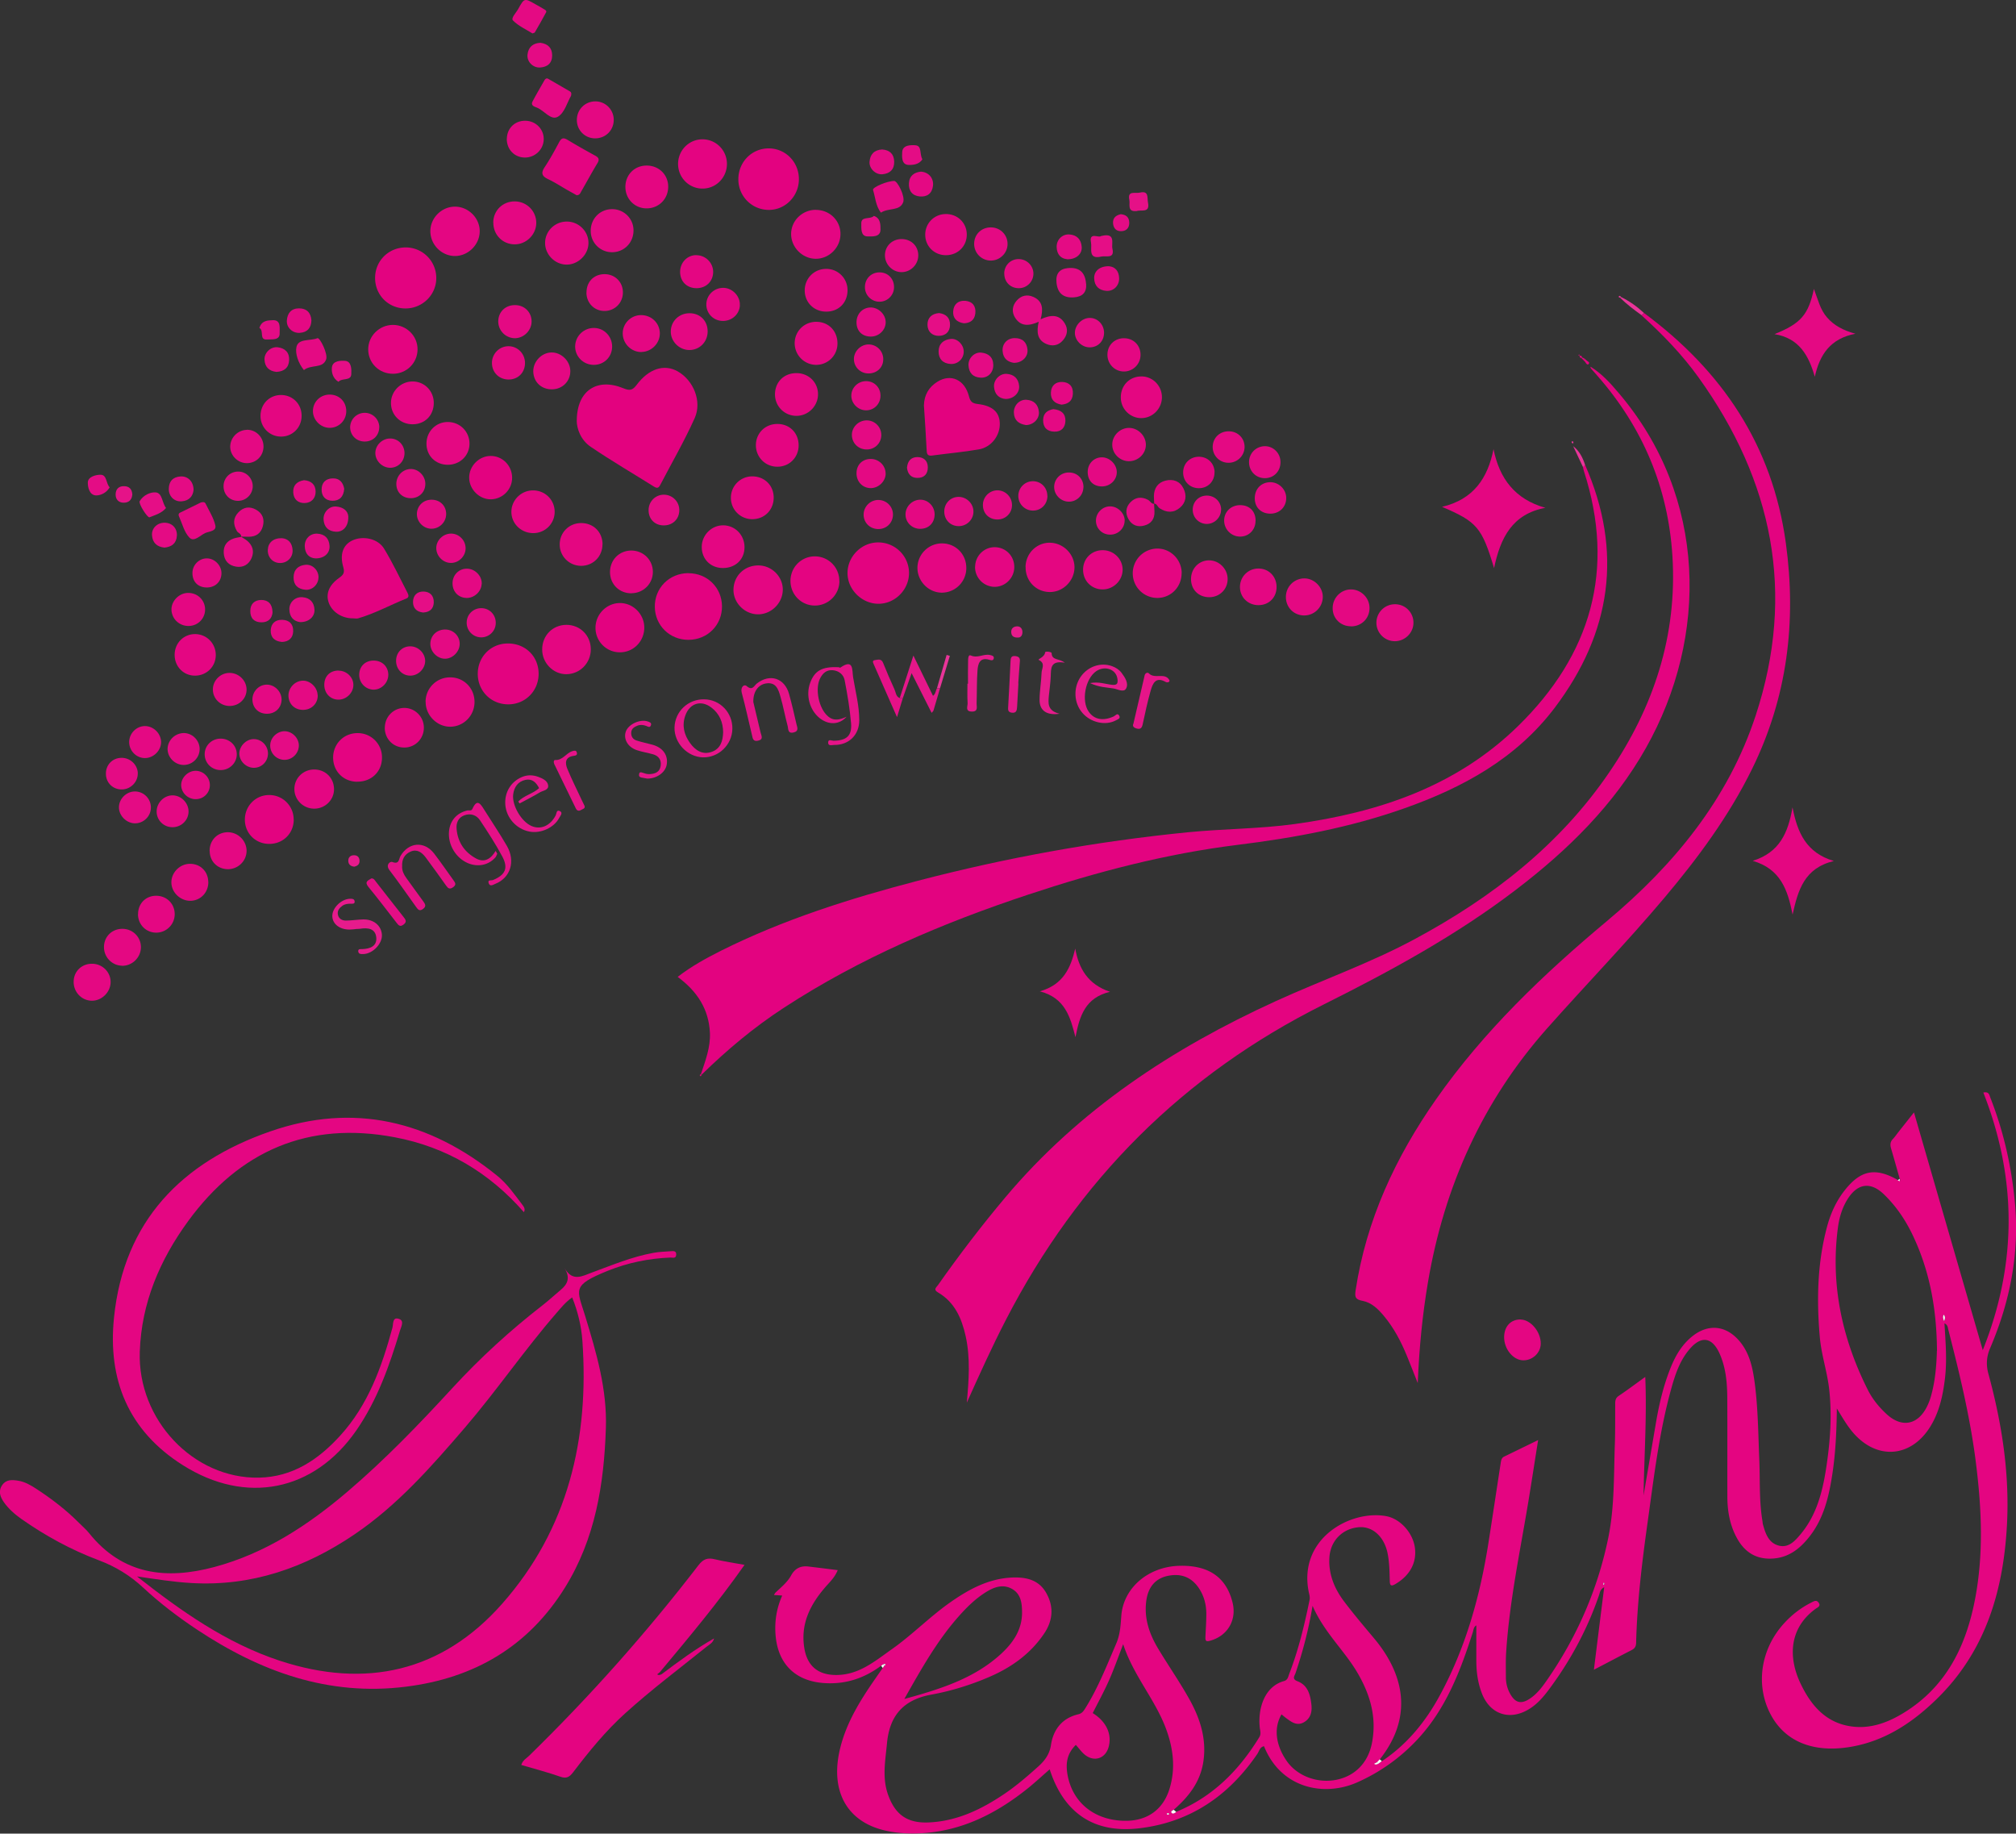 <svg xmlns="http://www.w3.org/2000/svg" id="_レイヤー_2" width="248.79" height="226.25" data-name="レイヤー_2"><rect width="100%" height="100%" fill="#333333" stroke="none"/><defs><style>.cls-1{fill:#e30280}.cls-2{fill:#e5178a}.cls-3{fill:#e40481}.cls-4{fill:#e3027f}.cls-5{fill:#e40682}.cls-6{fill:#e51187}.cls-7{fill:#e51388}.cls-8{fill:#e40480}.cls-9{fill:#e40681}.cls-10{fill:#e50e86}.cls-11{fill:#e40a83}.cls-12{fill:#e40983}.cls-13{fill:#e40782}.cls-14{fill:#e93499}.cls-15{fill:#e61b8c}.cls-16{fill:#e51589}.cls-17{fill:#e40581}.cls-18{fill:#fefdfe}.cls-19{fill:#e40b84}.cls-20{fill:#e30380}.cls-21{fill:#e40882}.cls-22{fill:#e40c85}</style></defs><g id="_レイヤー_1-2" data-name="レイヤー_1"><path d="M234.44 145.45c-.35-1.23-.69-2.46-1.05-3.68-.14-.45-.16-.84.2-1.22.25-.26.45-.56.67-.84.59-.75 1.19-1.5 1.94-2.45 2.84 9.83 5.64 19.48 8.49 29.34 4.27-10.72 4.21-21.23.07-31.79.72-.15.74.32.87.65 1.63 4.15 2.6 8.45 3.02 12.88.59 6.27-.59 12.24-3.04 17.98-.47 1.09-.53 2.09-.22 3.22 1.67 6.12 2.63 12.35 2.28 18.7-.45 8.11-2.66 15.57-8.69 21.43-3 2.92-6.4 5.17-10.62 5.88-4.57.77-8.05-.65-9.82-3.95-1.94-3.61-1.29-8.12 1.65-11.32.95-1.04 2.05-1.89 3.32-2.53.32-.16.66-.4.94.03.27.42-.16.56-.39.73-3.26 2.38-3.41 5.96-1.86 9.22 1.29 2.71 3.13 4.87 6.31 5.3 2.35.32 4.5-.49 6.47-1.71 4.99-3.08 7.46-7.81 8.63-13.37 1.23-5.86.96-11.74.21-17.63-.7-5.51-2.01-10.9-3.39-16.27-.06-.24-.05-.57-.47-.76.14 2.31.33 4.57.06 6.82-.26 2.16-.72 4.25-1.92 6.1-2.38 3.65-6.47 3.92-9.36.63-.81-.92-1.4-1.99-2.06-3.05-.03 2.77-.15 5.49-.57 8.2-.42 2.7-1.04 5.33-2.76 7.55-1.13 1.46-2.49 2.59-4.43 2.76-2.06.18-3.55-.68-4.54-2.46-.9-1.61-1.21-3.37-1.21-5.19-.01-4.03.01-8.07-.01-12.1-.01-1.88-.16-3.75-.94-5.51-.92-2.06-2.27-2.27-3.72-.56-1.22 1.43-1.79 3.19-2.28 4.96-1.47 5.32-2.11 10.8-2.87 16.25-.7 4.98-1.31 9.97-1.44 15.01-.01.47-.18.72-.58.92-1.49.76-2.96 1.54-4.63 2.41.43-3.48.84-6.76 1.27-10.18-.52.28-.52.65-.63.96-1.46 4.27-3.58 8.18-6.28 11.78-.7.93-1.47 1.79-2.5 2.38-2.32 1.34-4.66.54-5.66-1.96-.52-1.32-.71-2.69-.71-4.1v-4.35c-.34.19-.34.55-.44.86-1.54 4.81-3.33 9.49-6.88 13.27a22.7 22.7 0 0 1-7.36 5.23c-4.09 1.82-9.42.78-11.52-4.45-.52.09-.59.6-.82.94-3.54 5.19-8.32 8.46-14.62 9.19-5.55.64-9.27-1.88-11.01-7.28-.86.75-1.67 1.5-2.52 2.2-4.26 3.46-8.98 5.78-14.63 5.71-1.08-.01-2.15-.12-3.2-.37-4.73-1.1-6.81-4.95-5.49-10.21.78-3.12 2.43-5.79 4.23-8.39l1.02-1.47c.06-.1.13-.19.19-.29.09-.03.21-.07.12-.18-.03-.04-.18.02-.27.03l-.24.18c-2.02 1.5-4.25 2.28-6.81 2.16-3.67-.16-5.94-2.27-6.23-5.95-.13-1.66.11-3.26.82-4.86-.37-.03-.66-.05-1.02-.07.09-.14.13-.24.21-.31.69-.66 1.45-1.26 1.92-2.12.46-.84 1.15-1.19 2.08-1.09 1.19.14 2.37.29 3.66.45-.38.96-1.07 1.55-1.64 2.23-1.8 2.12-2.94 4.44-2.49 7.33.34 2.22 1.65 3.37 3.91 3.38 2.81.01 4.77-1.68 6.91-3.19 2.54-1.79 4.7-4.03 7.25-5.81 2.32-1.62 4.76-2.93 7.68-3.03 1.68-.05 3.2.3 4.11 1.9.96 1.69.83 3.39-.23 4.98-1.67 2.5-4.02 4.19-6.75 5.37-2.31 1-4.73 1.75-7.19 2.2-3.47.63-5.17 2.61-5.48 6.03-.2 2.11-.61 4.19.12 6.28.88 2.52 2.41 3.59 5.07 3.46 3.43-.16 6.39-1.57 9.18-3.44 1.53-1.02 2.92-2.22 4.29-3.45.81-.73 1.4-1.5 1.58-2.67.29-1.91 1.38-3.31 3.36-3.78.52-.12.7-.47.93-.83 1.54-2.49 2.6-5.19 3.75-7.87.51-1.18.55-2.29.64-3.46.26-3.42 3.28-6.03 7.09-6.16 3.65-.12 5.87 1.39 6.64 4.54.54 2.18-.65 4.14-2.81 4.71-.51.14-.55-.06-.54-.45.04-.96.11-1.91.11-2.87 0-1.1-.26-2.14-.85-3.07-.92-1.44-2.23-1.97-3.91-1.62-1.49.31-2.4 1.34-2.64 3.02-.31 2.16.35 4.11 1.44 5.93 1.23 2.05 2.6 4.02 3.78 6.11 1.38 2.43 2.25 5.01 1.81 7.89-.38 2.48-1.8 4.29-3.62 5.88-.16.08-.41.19-.27.37.16.21.4.03.58-.1 4.5-1.86 7.72-5.12 10.22-9.2.24-.4.11-.76.06-1.15-.27-2.46.63-5.12 2.98-5.77.5-.14.52-.56.66-.91 1.14-2.95 1.87-6 2.5-9.09.08-.38-.04-.7-.11-1.05-1.28-6.56 5.17-10.11 9.57-9.3 1.74.32 3.26 2.04 3.53 3.82.28 1.88-.59 3.5-2.4 4.56-.57.34-.68.13-.69-.41-.03-1.12-.04-2.23-.26-3.34-.39-2.04-1.81-3.38-3.5-3.27-2.04.14-3.55 1.64-3.69 3.72-.13 2.05.61 3.85 1.81 5.44 1.18 1.56 2.44 3.05 3.7 4.55 3.77 4.5 4.81 9.72.74 14.9-.1.12-.21.23-.31.35-.12.07-.25.13-.37.2.17.17.35.08.53 0 .14-.11.29-.22.43-.32 3.09-2.07 5.37-4.88 7.11-8.11 3.21-5.92 4.98-12.32 6.01-18.94.51-3.23.99-6.47 1.49-9.7.05-.32.09-.64.43-.8 1.32-.64 2.63-1.28 4.19-2.04-.43 2.69-.8 5.12-1.2 7.55-1.03 6.22-2.35 12.39-2.75 18.69-.06.99-.03 2-.03 2.99 0 .73.16 1.42.52 2.07.64 1.15 1.37 1.32 2.45.6.85-.57 1.46-1.36 2.03-2.18 3.77-5.4 6.36-11.35 7.66-17.78.76-3.79.65-7.7.79-11.57.05-1.56.03-3.11.04-4.67 0-.44-.03-.84.43-1.15 1.06-.71 2.08-1.48 3.28-2.34.21 4.97-.14 9.79-.21 14.62l1.5-8.8c.41-2.44.97-4.85 1.92-7.15.59-1.42 1.37-2.7 2.59-3.68 1.93-1.55 4.09-1.37 5.73.48 1.34 1.51 1.73 3.39 1.98 5.3.41 3.13.43 6.29.56 9.43.11 2.51-.03 5.03.38 7.52.03.16.03.32.07.47.31 1.14.7 2.31 1.98 2.63 1.22.3 2.01-.62 2.7-1.45 1.96-2.36 2.68-5.23 3.13-8.16.49-3.2.73-6.44.37-9.66-.24-2.17-.97-4.27-1.16-6.46-.4-4.56-.31-9.09.87-13.54.43-1.63 1.1-3.16 2.15-4.51 2-2.57 3.82-2.93 6.63-1.33.08.04.17.09.25.13v-.31Zm4.6 21.22c-.04-5.09-.87-9.73-2.92-14.1-.9-1.93-2.07-3.69-3.61-5.18-1.63-1.59-3.24-1.4-4.47.52-.7 1.09-1.06 2.32-1.23 3.6-.92 7.03.52 13.64 3.66 19.92.57 1.15 1.37 2.15 2.32 3.03 1.88 1.76 3.89 1.39 5.03-.93.21-.43.38-.88.5-1.34.53-1.9.66-3.84.71-5.51ZM132.77 215.3c-1.07 1.05-1.24 2.2-1.07 3.43.53 3.67 3.41 5.99 7.34 5.94 2.61-.04 4.49-1.42 5.27-3.89.77-2.46.51-4.87-.34-7.26-1.32-3.73-4.08-6.69-5.36-10.64-.64 1.65-1.13 3.07-1.74 4.44-.61 1.38-1.34 2.71-2.02 4.06 1.64 1.02 2.38 2.54 1.98 4.12-.37 1.47-1.77 1.97-2.95 1.02-.4-.32-.7-.76-1.12-1.22Zm29.21-17.15c-.52 3.09-1.23 5.7-2.09 8.27-.12.37-.5.75.23 1.03 1.3.5 1.59 1.7 1.72 2.92.09.87-.1 1.69-.96 2.16-.81.44-1.45-.01-2.08-.47-.22-.16-.43-.34-.65-.52-.97 1.65-.74 3.75.62 5.72 1.3 1.9 3.86 2.85 6.25 2.33 2.27-.5 3.81-2.13 4.28-4.47.64-3.2-.21-6.06-1.83-8.8-1.63-2.74-4.07-4.91-5.49-8.18Zm-50.38 11.49c4.49-1.23 8.62-2.53 11.92-5.55 1.46-1.34 2.59-2.93 2.61-5.06 0-1.15-.11-2.31-1.2-2.95-1.18-.69-2.33-.22-3.36.44-1.25.8-2.3 1.84-3.28 2.95-2.65 3-4.59 6.45-6.69 10.17m128.32-46.62c.13-.34.14-.57-.05-.8-.14.25-.09.46.05.8m-41.99 32.57c.02-.08.05-.15.06-.22 0-.03-.04-.07-.06-.1-.02.07-.05.15-.06.22 0 .03.04.06.07.1Zm-53.63 28.26s-.08-.13-.12-.13c-.07 0-.14.04-.21.07.04.04.08.12.12.13.07 0 .14-.04.21-.07" class="cls-17"/><path d="M196.28 45.25c1.4.85 2.47 2.05 3.51 3.28 10.91 12.83 11.06 30.03 3.34 43.75-3.97 7.05-9.62 12.59-15.99 17.46-7.39 5.65-15.51 10.07-23.8 14.21-17.33 8.65-30.31 21.67-39.18 38.86-1.74 3.36-3.29 6.8-4.85 10.27.25-2.75.46-5.49-.14-8.21-.49-2.2-1.35-4.19-3.41-5.39-.64-.37-.19-.64 0-.92 2.62-3.72 5.38-7.34 8.31-10.82 9.11-10.83 20.59-18.37 33.33-24.19 5.73-2.62 11.69-4.7 17.24-7.7 9.48-5.11 17.81-11.55 23.94-20.53 5.5-8.05 8.42-16.9 7.81-26.71-.53-8.44-3.66-15.86-9.25-22.23-.26-.3-.53-.6-.79-.9-.05-.06-.06-.14-.09-.22Z" class="cls-8"/><path d="M69.69 156.5c.98 1.69 2.19.95 3.33.53 2.51-.92 4.97-1.96 7.62-2.44.7-.13 1.43-.15 2.14-.2.3-.02.69-.08.67.42-.02.53-.44.35-.72.36-2.65.11-5.23.63-7.69 1.62-4.58 1.85-3.83 2.28-2.82 5.61 1.38 4.52 2.71 9.02 2.55 13.81-.23 6.93-1.3 13.66-5.06 19.7-4.53 7.28-11.2 11.16-19.6 12.21-9.58 1.21-18-1.86-25.84-7.07-2.33-1.55-4.55-3.24-6.6-5.15-1.6-1.49-3.41-2.6-5.46-3.37-3.42-1.28-6.6-3.02-9.58-5.11-.82-.58-1.57-1.24-2.15-2.06-.45-.65-.73-1.35-.21-2.11.49-.72 1.23-.66 1.95-.55.84.13 1.58.56 2.28 1.02 1.88 1.23 3.65 2.58 5.23 4.17.42.43.89.81 1.26 1.28 4.14 5.16 9.52 5.78 15.48 4.18 6.27-1.68 11.56-5.16 16.42-9.3 4.62-3.94 8.84-8.32 12.95-12.79 3.42-3.72 7.12-7.1 11.1-10.19.79-.61 1.52-1.3 2.28-1.93.84-.7 1.17-1.48.46-2.65Zm-52.78 38.02c5.42 4.26 11.02 8.23 17.62 10.4 10.58 3.48 20.01 1.38 27.43-7.02 8.16-9.23 10.77-20.4 9.91-32.48-.13-1.78-.55-3.56-1.26-5.33-.84.59-1.38 1.29-1.95 1.94-3.95 4.55-7.36 9.55-11.28 14.12-4.14 4.82-8.33 9.59-13.65 13.19-6.08 4.12-12.7 6.43-20.14 5.99-2.23-.13-4.43-.49-6.67-.81Z" class="cls-17"/><path d="M202.88 38.62c9.64 7.13 15.86 16.34 17.51 28.41 1.33 9.71.17 19.01-4.17 27.85-2.85 5.81-6.67 10.97-10.82 15.9-4.66 5.53-9.69 10.72-14.49 16.13-7.97 8.99-12.69 19.52-14.69 31.31-.68 4.02-1.08 8.07-1.26 12.44-.51-1.28-.91-2.32-1.33-3.34-.73-1.78-1.61-3.47-2.86-4.96-.7-.84-1.51-1.63-2.59-1.84-.88-.17-1.02-.41-.89-1.29 1.32-8.71 4.93-16.45 9.94-23.6 5.89-8.41 13.24-15.43 21.08-21.98 8.25-6.9 14.96-15.02 18.36-25.38 4.95-15.08 2.1-28.95-7.05-41.69-2.03-2.83-4.45-5.33-7.03-7.66.1-.09.19-.19.29-.28Z" class="cls-20"/><path d="M195.61 57.36c4.72 10.72 3.23 20.72-3.73 29.95-4.74 6.28-11.36 9.89-18.63 12.45-6.65 2.35-13.55 3.63-20.53 4.49-8.82 1.09-17.37 3.33-25.78 6.12-10.59 3.51-20.8 7.85-30.19 13.97-3.69 2.4-7.04 5.21-10.18 8.28l-.07-.08c.55-1.66 1.19-3.3 1.11-5.1-.14-2.93-1.57-5.12-3.98-6.9 1.69-1.31 3.49-2.29 5.31-3.21 7.74-3.87 15.95-6.46 24.29-8.64 10.98-2.87 22.12-4.88 33.41-6 4.37-.43 8.77-.41 13.13-1.01 10.34-1.42 19.95-4.64 27.57-12.09 8.99-8.79 12.07-19.27 8.12-31.48-.05-.15-.07-.31-.11-.47.08-.1.17-.2.25-.29Z" class="cls-20"/><path d="M64.66 149.58c-4.27-4.89-9.58-8.05-15.94-9.25-10.67-2.03-19.15 1.67-25.49 10.33-3.5 4.79-5.78 10.11-5.98 16.14-.28 8.39 6.63 15.68 14.7 15.53 4.17-.08 7.33-2.22 10.02-5.17 3.47-3.8 5.14-8.48 6.46-13.33.11-.42 0-1.25.64-1.13.91.16.46.94.3 1.46-1.3 4.33-2.8 8.58-5.39 12.33-5.23 7.56-13.64 9.21-21.4 4.31-6.76-4.26-9.3-10.57-8.51-18.23 1.22-11.93 8.38-19.17 19.27-22.96 10.3-3.59 19.65-1.31 28.01 5.46 1.24 1 2.17 2.34 3.13 3.61.2.26.37.53.17.9Z" class="cls-5"/><path d="M81.64 206.59c2.09-1.57 4.19-3.13 6.48-4.42-.13.55-.6.76-.97 1.06-3.36 2.7-6.81 5.29-10.01 8.19-2.41 2.18-4.45 4.69-6.41 7.26-.45.59-.82.82-1.58.55-1.57-.55-3.19-.97-4.82-1.45.18-.6.64-.81.96-1.13q11.295-11.025 20.91-23.52c.58-.76 1.13-.95 2.01-.73 1.16.28 2.35.45 3.67.69-3.27 4.66-6.87 8.95-10.46 13.25l-.32.26c.18.14.35.08.52-.01Z" class="cls-3"/><path d="M71.18 51.92c0-3.77 2.55-5.34 5.75-4.01.76.31 1.11.28 1.63-.41 1.52-2.03 3.4-2.6 5.05-1.69 1.94 1.08 3.06 3.69 2.12 5.78-1.27 2.83-2.83 5.52-4.27 8.28-.2.38-.41.39-.76.17-2.6-1.63-5.25-3.18-7.79-4.9-1.26-.85-1.73-2.25-1.74-3.24Z" class="cls-4"/><path d="M43.6 76.3c-1.43.02-2.68-.82-3.06-2.02-.33-1.04.07-2.09 1.28-2.95.52-.37.75-.62.55-1.33-.47-1.6-.03-2.76 1.08-3.3 1.3-.63 3.18-.27 3.95 1 1.07 1.76 1.95 3.64 2.9 5.47.14.27.19.55-.17.69-1.99.8-3.87 1.84-5.94 2.44-.18.05-.4 0-.59 0" class="cls-1"/><path d="M114.02 50.02c.03-1.28.6-2.25 1.65-2.91 1.66-1.04 3.38-.28 3.91 1.8.18.69.44.86 1.08.94 1.8.21 2.65.98 2.72 2.31.08 1.53-1.01 3.02-2.58 3.29-1.88.33-3.8.49-5.69.75-.48.07-.73-.01-.75-.58-.09-1.87-.22-3.74-.34-5.58Z" class="cls-4"/><path d="M184.31 55.4c.72 3.65 2.66 6.21 6.4 7.26-4.07.76-5.55 3.69-6.33 7.44-1.5-5.01-2.1-5.72-6.42-7.56 3.85-.91 5.64-3.5 6.36-7.15Z" class="cls-9"/><path d="M84.96 70.73c2.31 0 4.1 1.75 4.14 4.05.03 2.34-1.78 4.17-4.15 4.17-2.3 0-4.11-1.77-4.14-4.06-.03-2.34 1.78-4.16 4.15-4.17Z" class="cls-1"/><path d="M112.18 70.65c.03 2.07-1.69 3.84-3.75 3.85s-3.84-1.74-3.84-3.79c0-2.02 1.68-3.74 3.71-3.78 2.11-.04 3.84 1.62 3.88 3.71ZM46.29 34.26c.02-2.11 1.71-3.76 3.84-3.73a3.77 3.77 0 0 1 3.71 3.75c.02 2.08-1.69 3.78-3.8 3.78-2.12 0-3.77-1.67-3.75-3.8M66.47 83.09c.02 2.14-1.61 3.81-3.73 3.82-2.13.01-3.78-1.64-3.78-3.77 0-2.09 1.6-3.72 3.67-3.74 2.17-.03 3.82 1.56 3.84 3.7Z" class="cls-20"/><path d="M98.59 22.11c0 2.11-1.7 3.83-3.77 3.79a3.754 3.754 0 0 1-3.7-3.75c-.02-2.13 1.63-3.83 3.72-3.84s3.75 1.67 3.75 3.8" class="cls-1"/><path d="M221.22 112.85c-.6-3.06-1.49-5.63-4.92-6.63 3.3-1.03 4.37-3.44 4.91-6.6.61 3.15 1.7 5.6 5.1 6.62-3.65.88-4.42 3.59-5.09 6.61" class="cls-9"/><path d="M218.99 41.23c3.24-1.31 4.18-2.38 4.86-5.58.51 1.33.78 2.57 1.63 3.53.88 1 1.98 1.58 3.49 2-3.07.59-4.4 2.55-5.01 5.31-.74-2.61-1.93-4.77-4.97-5.26" class="cls-12"/><path d="M59.2 28.59c-.04 1.65-1.46 3.02-3.1 3-1.65-.03-3.01-1.44-2.99-3.1.02-1.65 1.44-3.02 3.09-2.99 1.66.03 3.04 1.46 3 3.09M119.25 70.11a3.03 3.03 0 0 1-3.04 3.02c-1.64-.02-3-1.42-2.99-3.08a3.03 3.03 0 0 1 3.06-3c1.69.02 2.99 1.36 2.97 3.07ZM93.65 69.77c1.67.04 3.02 1.46 2.95 3.1-.07 1.65-1.52 2.99-3.15 2.93-1.65-.06-3.01-1.51-2.93-3.14.08-1.69 1.42-2.93 3.14-2.89ZM52.52 86.6c0-1.68 1.36-3.03 3.04-3.02 1.69 0 3 1.33 3 3.04 0 1.69-1.35 3.05-3.01 3.05-1.64 0-3.03-1.42-3.02-3.07ZM100.69 25.9c1.71 0 3.05 1.33 3.03 3-.01 1.65-1.4 3.04-3.05 3.03-1.64 0-3.04-1.41-3.04-3.05 0-1.65 1.37-2.99 3.06-2.99Z" class="cls-5"/><path d="M126.56 69.95c.03-1.69 1.4-3.03 3.06-2.98s3.02 1.47 2.98 3.1c-.05 1.66-1.46 3.02-3.1 2.98-1.69-.04-2.96-1.39-2.93-3.1ZM145.82 70.7c.01 1.71-1.29 3.06-2.97 3.08a3.034 3.034 0 0 1-3.06-3 3.05 3.05 0 0 1 2.99-3.09c1.66-.03 3.03 1.33 3.05 3.01Z" class="cls-9"/><path d="M103.59 71.72a3.03 3.03 0 0 1-3.06 3c-1.68-.02-2.99-1.38-2.98-3.07.02-1.69 1.37-3.02 3.05-3 1.68.03 3 1.39 2.98 3.07Z" class="cls-3"/><path d="M66.91 80.14c0-1.73 1.29-3.03 2.99-3.04 1.7 0 3.01 1.32 3.01 3.02 0 1.69-1.33 3.05-3 3.07-1.63.02-3.01-1.38-3-3.05" class="cls-9"/><path d="M44.09 96.46c-1.74-.01-3.01-1.32-2.98-3.05.04-1.66 1.33-2.94 2.99-2.95a2.984 2.984 0 0 1 3.04 3.02c0 1.73-1.3 2.99-3.05 2.97ZM89.71 20.22c0 1.69-1.35 3.06-3.02 3.05-1.67 0-3.01-1.36-3.01-3.04s1.34-3.04 3.01-3.04 3.02 1.35 3.02 3.04ZM71.16 24.09c-.33-.19-.71-.4-1.09-.61-.79-.45-1.56-.96-2.38-1.35-.78-.36-.99-.73-.47-1.51.66-.99 1.23-2.04 1.79-3.09.27-.51.53-.57 1.02-.28 1.12.68 2.26 1.32 3.41 1.95.42.23.58.45.29.93-.7 1.16-1.34 2.34-2.01 3.51-.11.2-.19.44-.56.45" class="cls-3"/><path d="M48.49 46.12c-1.7 0-3.04-1.31-3.05-3-.01-1.65 1.36-3.02 3.04-3.03 1.68 0 3.05 1.35 3.05 3.01 0 1.68-1.35 3.02-3.03 3.02Z" class="cls-8"/><path d="M79.51 77.39c.02 1.71-1.29 3.08-2.98 3.1a3.01 3.01 0 0 1-3.04-3.03c0-1.68 1.39-3.06 3.04-3.05 1.61.01 2.96 1.37 2.98 2.99Z" class="cls-1"/><path d="M36.25 101.12c0 1.72-1.32 3.02-3.04 3.01-1.67-.01-2.96-1.28-2.99-2.94-.03-1.7 1.29-3.08 2.97-3.09a3.005 3.005 0 0 1 3.05 3.02Z" class="cls-20"/><path d="M132.69 117.03c.44 2.49 1.57 4.43 4.29 5.35-3.07.73-3.75 3-4.26 5.6-.64-2.51-1.28-4.84-4.39-5.66 2.91-.83 3.8-2.9 4.37-5.3Z" class="cls-21"/><path d="M61.35 105.38c-.07.14-.11.29-.2.4-.83.96-2.14 1.24-3.37.74-1.51-.62-2.52-2.28-2.37-3.93.12-1.34.96-2.28 2.27-2.59.21-.05.48.11.62-.19.58-1.32 1.01-.61 1.46.11.93 1.49 1.92 2.94 2.79 4.45 1.1 1.9.44 3.96-1.43 4.69-.25.1-.65.39-.81-.07-.17-.48.32-.32.53-.4 1.51-.62 1.92-1.46 1.15-2.9-.82-1.54-1.78-3.01-2.75-4.47-.43-.65-1.15-.89-1.9-.63-.78.27-1.07.94-.99 1.72.15 1.63.98 2.84 2.4 3.62 1 .54 1.8.1 2.42-.94l.21.39Z" class="cls-6"/><path d="M104.49 88.42c-.9 1.04-2.25 1.06-3.35.18-1.23-.99-1.72-2.81-1.16-4.34.55-1.51 1.49-2.03 3.5-1.93.08 0 .18.08.22.05 1.68-1.16 1.44.32 1.58 1.18.29 1.77.76 3.51.76 5.31 0 1.83-1.3 3.08-3.11 3.05-.27 0-.75.18-.73-.32.02-.44.43-.2.67-.2 1.59-.02 2.28-.6 2.16-2.14-.15-1.78-.45-3.56-.79-5.31-.13-.7-.69-1.17-1.44-1.25-.78-.08-1.27.36-1.6 1.02-.65 1.32-.14 3.7.96 4.65.75.66 1.52.43 2.33.06Z" class="cls-7"/><path d="M78.18 28.43c0 1.5-1.13 2.67-2.61 2.69a2.617 2.617 0 0 1-2.67-2.63c-.01-1.49 1.13-2.67 2.61-2.68a2.617 2.617 0 0 1 2.67 2.63Z" class="cls-12"/><path d="M103.35 42.42a2.624 2.624 0 0 1-2.7 2.6 2.67 2.67 0 0 1-2.58-2.73c.04-1.48 1.23-2.61 2.72-2.58 1.51.03 2.58 1.17 2.56 2.71" class="cls-13"/><path d="M55.26 57.35c-1.52 0-2.65-1.13-2.63-2.64.01-1.49 1.19-2.66 2.66-2.64 1.49.02 2.65 1.19 2.65 2.67 0 1.47-1.17 2.61-2.68 2.61" class="cls-21"/><path d="M60.87 27.46c.01-1.49 1.18-2.63 2.68-2.61 1.47.02 2.65 1.22 2.63 2.68-.02 1.44-1.26 2.65-2.7 2.62-1.48-.02-2.62-1.2-2.6-2.7Z" class="cls-13"/><path d="M69.95 27.34c1.47 0 2.68 1.2 2.67 2.65 0 1.42-1.26 2.66-2.69 2.66-1.44 0-2.67-1.24-2.66-2.68 0-1.45 1.21-2.64 2.69-2.63ZM65.8 65.78c-1.49 0-2.69-1.17-2.69-2.62s1.2-2.65 2.67-2.65c1.48 0 2.66 1.15 2.67 2.63a2.62 2.62 0 0 1-2.65 2.64" class="cls-5"/><path d="M92.9 64.06a2.62 2.62 0 0 1-2.7-2.59 2.627 2.627 0 0 1 2.6-2.69c1.51-.02 2.66 1.08 2.68 2.58.02 1.51-1.08 2.67-2.57 2.7Z" class="cls-17"/><path d="M91.88 67.51c0 1.52-1.11 2.58-2.67 2.58-1.53 0-2.63-1.12-2.61-2.63.02-1.47 1.23-2.66 2.67-2.64 1.47.02 2.61 1.21 2.61 2.7Z" class="cls-5"/><path d="M82.46 22.98c.03 1.5-1.08 2.68-2.57 2.73-1.48.05-2.67-1.08-2.71-2.57-.04-1.51 1.06-2.68 2.56-2.71 1.52-.03 2.69 1.07 2.72 2.55M98.26 46.04c1.51-.01 2.68 1.11 2.69 2.59.01 1.45-1.18 2.67-2.64 2.68a2.63 2.63 0 0 1-2.67-2.63c-.01-1.52 1.09-2.63 2.62-2.64" class="cls-9"/><path d="M77.93 73.21c-1.5.01-2.65-1.12-2.65-2.62s1.13-2.65 2.62-2.66c1.49 0 2.66 1.15 2.67 2.62.01 1.46-1.15 2.64-2.64 2.65Z" class="cls-17"/><path d="M50.93 52.35c-1.5.01-2.67-1.12-2.68-2.6-.02-1.45 1.18-2.66 2.63-2.68 1.47-.02 2.64 1.14 2.65 2.63 0 1.54-1.07 2.64-2.6 2.65M104.59 35.76c.03 1.54-1.05 2.67-2.57 2.69-1.51.03-2.68-1.07-2.71-2.56-.03-1.48 1.1-2.68 2.58-2.71a2.61 2.61 0 0 1 2.7 2.59Z" class="cls-5"/><path d="M95.93 57.59c-1.48 0-2.64-1.16-2.65-2.65 0-1.49 1.15-2.63 2.65-2.63 1.52 0 2.62 1.11 2.63 2.63 0 1.5-1.14 2.65-2.63 2.65" class="cls-17"/><path d="M74.35 67.16c0 1.5-1.14 2.65-2.62 2.66-1.48 0-2.66-1.17-2.66-2.64 0-1.48 1.16-2.64 2.65-2.64 1.52 0 2.63 1.11 2.64 2.62Z" class="cls-9"/><path d="M63.2 58.91c.03 1.46-1.16 2.68-2.62 2.7-1.42.02-2.67-1.22-2.68-2.66s1.2-2.68 2.64-2.69c1.45-.01 2.63 1.16 2.66 2.65" class="cls-1"/><path d="M128.19 39.7c-1.24.56-2.24.58-2.92-.5-.44-.7-.36-1.48.2-2.11s1.29-.8 2.06-.45c1.19.53 1.22 1.53.89 2.76 1.18-.54 2.25-.69 2.98.5.45.73.32 1.47-.23 2.1-.56.65-1.32.77-2.07.43-1.1-.49-1.2-1.47-.91-2.74Z" class="cls-22"/><path d="M21.55 80.8c0-1.46 1.14-2.59 2.57-2.56s2.54 1.2 2.51 2.64c-.03 1.39-1.13 2.47-2.53 2.49-1.44.02-2.55-1.11-2.55-2.57M116.77 31.49c-1.46.02-2.6-1.1-2.59-2.54 0-1.39 1.08-2.5 2.48-2.54 1.46-.04 2.62 1.04 2.65 2.48.03 1.45-1.07 2.58-2.54 2.6" class="cls-5"/><path d="M143.39 48.96c.03 1.42-1.12 2.62-2.52 2.63-1.37.02-2.51-1.09-2.55-2.46-.05-1.49.99-2.63 2.44-2.68 1.42-.06 2.6 1.08 2.63 2.51M37.22 51.32c0 1.45-1.15 2.58-2.58 2.55a2.52 2.52 0 0 1-2.49-2.53c-.01-1.47 1.08-2.59 2.52-2.6 1.45 0 2.56 1.11 2.55 2.57Z" class="cls-9"/><path d="M136.09 67.89c1.36 0 2.46 1.1 2.45 2.42s-1.13 2.42-2.46 2.42c-1.37 0-2.42-1.05-2.42-2.43 0-1.37 1.05-2.42 2.43-2.41M120.34 69.92c.02-1.35 1.12-2.43 2.46-2.4 1.35.03 2.39 1.11 2.37 2.48-.02 1.34-1.13 2.43-2.46 2.41a2.436 2.436 0 0 1-2.38-2.49ZM41.22 97.39c0 1.33-1.12 2.41-2.47 2.39-1.35-.01-2.44-1.12-2.42-2.45.02-1.35 1.12-2.4 2.48-2.38 1.38.02 2.41 1.07 2.41 2.44" class="cls-5"/><path d="M47.49 89.83c-.02-1.36 1.04-2.46 2.37-2.48s2.44 1.07 2.45 2.42c.01 1.36-1.04 2.46-2.39 2.47-1.36.02-2.42-1.03-2.44-2.41Z" class="cls-17"/><path d="M92.98 86.68c.27 1.15.58 2.42.88 3.7.09.4.41.86-.33 1.02-.6.13-.64-.31-.73-.69-.42-1.74-.79-3.49-1.26-5.22-.19-.69.28-1.12.6-.84.73.63.91-.04 1.26-.31 1.61-1.26 3.43-.68 3.98 1.3.34 1.23.63 2.47.91 3.71.09.39.34.87-.36 1.03-.75.17-.63-.47-.73-.81-.32-1.19-.54-2.41-.88-3.59-.25-.88-.53-1.85-1.79-1.65-1 .16-1.62 1.08-1.56 2.36Z" class="cls-7"/><path d="M49.62 106.94c0 .55.23 1 .54 1.42.71.96 1.39 1.95 2.11 2.91.25.34.33.59-.07.89-.44.33-.63.05-.85-.25-1.09-1.52-2.16-3.07-3.3-4.56-.49-.65.09-1.09.36-.99.88.34.79-.36 1.02-.75 1.01-1.7 2.92-1.86 4.13-.31.83 1.07 1.59 2.2 2.39 3.3.23.32.41.56-.04.88-.42.3-.62.13-.86-.21-.83-1.17-1.67-2.34-2.53-3.49-.46-.6-1.05-1.05-1.85-.7-.78.34-1.1 1-1.04 1.85Z" class="cls-6"/><path d="M187.64 162.82c1.26 0 2.53 1.53 2.5 3-.02 1.13-1.04 2.07-2.2 2.03-1.23-.04-2.33-1.41-2.32-2.87.02-1.32.81-2.17 2.02-2.17Z" class="cls-5"/><path d="M86.9 86.29c1.96.02 3.52 1.65 3.48 3.64-.03 1.96-1.69 3.57-3.63 3.52-1.92-.05-3.55-1.76-3.51-3.68.05-1.97 1.66-3.51 3.66-3.48m2.34 4.06c-.01-1.23-.45-2.27-1.43-3.03-1.28-.99-2.7-.56-3.24.98-.44 1.23-.14 2.38.59 3.39.65.89 1.52 1.49 2.68 1.08 1.09-.39 1.37-1.35 1.4-2.41Z" class="cls-16"/><path d="M79.17 43.44c-1.24.02-2.3-1.01-2.32-2.26-.03-1.25.99-2.29 2.25-2.3 1.29 0 2.3.96 2.33 2.23.02 1.23-1.01 2.3-2.26 2.32Z" class="cls-13"/><path d="M160.9 75.94c-1.28-.03-2.24-1.04-2.21-2.33a2.28 2.28 0 0 1 2.32-2.24c1.23.03 2.28 1.13 2.23 2.35a2.295 2.295 0 0 1-2.35 2.22Z" class="cls-21"/><path d="M75.54 42.78c-.01 1.28-1.01 2.26-2.3 2.24-1.27-.02-2.28-1.04-2.26-2.3a2.3 2.3 0 0 1 2.32-2.25c1.25 0 2.25 1.04 2.24 2.31" class="cls-5"/><path d="M87.33 40.94c-.02 1.28-1.03 2.27-2.29 2.25-1.25-.02-2.29-1.09-2.26-2.32.03-1.27 1.04-2.23 2.34-2.22 1.31.01 2.23.97 2.21 2.29M15.04 119.16c-1.25-.03-2.24-1.09-2.21-2.35.03-1.29 1.04-2.24 2.34-2.2 1.27.03 2.26 1.07 2.22 2.33-.04 1.25-1.11 2.26-2.35 2.23Z" class="cls-21"/><path d="M17.04 112.83c-.02-1.31.92-2.29 2.21-2.3s2.29.95 2.31 2.23a2.28 2.28 0 0 1-2.24 2.32c-1.27.02-2.27-.96-2.29-2.25Z" class="cls-13"/><path d="M172.16 79.12a2.28 2.28 0 1 1-.04-4.56 2.26 2.26 0 0 1 2.31 2.25c.02 1.24-1.01 2.29-2.27 2.31" class="cls-12"/><path d="M62.55 17.11c.02-1.29 1-2.24 2.3-2.21 1.28.02 2.29 1.06 2.25 2.31-.03 1.25-1.09 2.25-2.35 2.23-1.28-.02-2.22-1.01-2.21-2.32Z" class="cls-13"/><path d="M166.73 77.28c-1.3 0-2.28-.97-2.27-2.25 0-1.27 1.03-2.31 2.27-2.3 1.24 0 2.29 1.05 2.28 2.3 0 1.28-.99 2.26-2.28 2.26ZM68.14 48.04c-1.33.02-2.29-.89-2.33-2.19-.03-1.22 1.01-2.33 2.23-2.36 1.21-.03 2.32 1.04 2.34 2.26.03 1.27-.96 2.28-2.25 2.29Z" class="cls-21"/><path d="M149.24 73.69c-1.32 0-2.26-.92-2.26-2.24 0-1.3.97-2.31 2.23-2.31 1.23 0 2.28 1.04 2.29 2.29.01 1.27-.97 2.25-2.26 2.26" class="cls-13"/><path d="M25.87 105.02c-.02-1.31.93-2.31 2.21-2.33 1.25-.02 2.32 1 2.35 2.24.03 1.25-.99 2.29-2.25 2.32-1.3.02-2.29-.93-2.3-2.23ZM72.38 36.09c0-1.33.92-2.26 2.23-2.26 1.29 0 2.27.98 2.26 2.26 0 1.28-1 2.28-2.27 2.28s-2.23-.99-2.23-2.28ZM75.74 14.75c.02 1.28-.95 2.29-2.23 2.32a2.24 2.24 0 0 1-2.32-2.23c-.02-1.28.96-2.3 2.23-2.33 1.26-.03 2.3.98 2.32 2.24M9.09 121.12c.02-1.29 1.02-2.23 2.32-2.2 1.27.03 2.28 1.07 2.24 2.32-.04 1.23-1.13 2.27-2.35 2.24-1.24-.03-2.23-1.08-2.21-2.35ZM25.71 108.81c.02 1.29-.94 2.32-2.2 2.34-1.24.02-2.33-1.01-2.36-2.23-.03-1.23 1.02-2.31 2.25-2.33 1.3-.03 2.28.92 2.3 2.22Z" class="cls-21"/><path d="M157.54 72.39c.02 1.31-.92 2.27-2.22 2.28-1.29.01-2.29-.95-2.3-2.22s.98-2.28 2.24-2.3c1.29-.02 2.26.95 2.28 2.24" class="cls-13"/><path d="M134.5 84.29c1.15-.21 1.93.13 2.73.21.68.07.74-.21.67-.74-.16-1.18-1.55-1.67-2.62-.94-1.35.93-1.86 3.64-.93 4.99.67.98 1.78 1.19 3.09.59.22-.1.46-.49.68-.09.2.36-.19.45-.42.58-1.27.68-3.1.27-4.12-.92-1.06-1.22-1.15-3.09-.23-4.44.89-1.3 2.49-1.84 3.89-1.33.46.17.86.42 1.16.81.44.59.92 1.31.56 1.96-.29.51-1.03.06-1.55-.02-.87-.14-1.77-.14-2.89-.66Z" class="cls-15"/><path d="M63.96 98.9c.71-.75 1.8-.95 2.57-1.65-.35-.69-.85-1.2-1.69-1.02-.92.2-1.39.88-1.51 1.79-.17 1.36 1.02 3.38 2.28 3.91 1.13.48 2.29-.04 2.95-1.29.13-.24.09-.79.55-.55.39.21.03.58-.1.83-.63 1.21-2.27 1.96-3.67 1.69-1.61-.31-2.85-1.68-2.98-3.3-.12-1.53.69-2.87 2.07-3.44.66-.27 1.31-.26 1.98-.02.54.2 1.14.47 1.23 1.03.11.64-.66.66-1.05.91-.8.49-1.65.9-2.47 1.35l-.17-.25Z" class="cls-2"/><path d="M70.47 11.82c-.47.81-.79 2.08-1.6 2.57-.89.54-1.71-.77-2.63-1.12-.3-.11-.78-.26-.52-.75.46-.88.97-1.73 1.46-2.6.1-.18.25-.32.48-.19.9.51 1.79 1.03 2.68 1.55.15.09.21.23.13.54" class="cls-12"/><path d="M134.04 35.03q.11 1.54-1.5 1.66-1.96.15-2.16-1.81-.17-1.65 1.41-1.8 2.09-.2 2.24 1.95Z" class="cls-22"/><path d="M63.61 37.65c1.16.02 2.03.93 1.99 2.08-.04 1.11-1.01 2.03-2.12 2a2.07 2.07 0 0 1-1.99-2.13c.04-1.16.92-1.98 2.12-1.95M111.27 29.5c1.18 0 2.06.87 2.05 2.02 0 1.13-.94 2.06-2.06 2.06s-2.05-.95-2.05-2.07c0-1.15.89-2.01 2.06-2.01" class="cls-12"/><path d="M124.34 30.14c-.02 1.12-.98 2.04-2.11 2.01a2.05 2.05 0 0 1-2.01-2.1c.02-1.16.92-2.01 2.1-1.99 1.15.02 2.04.94 2.02 2.08" class="cls-11"/><path d="M64.79 44.76c.02 1.18-.83 2.06-2 2.07s-2.06-.84-2.08-2.01c-.02-1.14.88-2.08 2.01-2.1s2.05.89 2.07 2.03Z" class="cls-21"/><path d="M140.75 43.83a2.05 2.05 0 0 1-2.07 2.01c-1.17-.02-2.07-.99-2.01-2.18.05-1.15.96-1.97 2.13-1.92 1.15.04 1.98.93 1.95 2.1ZM42.73 50.76a2.04 2.04 0 0 1-2.08 2.03c-1.11-.02-2.05-.99-2.03-2.1.02-1.14.94-2.02 2.1-2 1.17.02 2.03.9 2.01 2.08Z" class="cls-13"/><path d="M30.46 53.03c1.13-.02 2.05.9 2.06 2.05 0 1.16-.87 2.05-2.03 2.07-1.12.01-2.08-.92-2.08-2.03s.93-2.06 2.05-2.08Z" class="cls-12"/><path d="M24.84 61.99c.31-.09.45 0 .52.13.43.89.99 1.75 1.21 2.69.18.75-.77.75-1.24.96-.63.28-1.38 1.16-1.95.57-.65-.67-.89-1.74-1.3-2.64-.07-.16-.05-.34.1-.42.92-.46 1.84-.91 2.65-1.3Z" class="cls-21"/><path d="M23.3 77.24c-1.16.02-2.09-.85-2.14-1.98-.04-1.08.92-2.08 2.03-2.1 1.16-.02 2.09.85 2.12 1.99s-.86 2.07-2.01 2.09" class="cls-13"/><path d="M91.31 37.69c-.07 1.12-1.03 1.96-2.19 1.91-1.15-.05-2.01-1-1.95-2.14.06-1.13 1.03-1.99 2.17-1.94 1.11.06 2.03 1.07 1.96 2.16Z" class="cls-5"/><path d="M26.27 85.06c.01-1.12.94-2.03 2.06-2.03s2.07.91 2.1 2.01c.03 1.16-.93 2.09-2.13 2.07-1.14-.02-2.04-.93-2.03-2.05" class="cls-12"/><path d="M85.93 31.49c1.13 0 2.06.91 2.08 2.03.01 1.17-.84 2.03-2.03 2.04-1.2.01-2.04-.81-2.05-2 0-1.16.87-2.08 2-2.08Z" class="cls-5"/><path d="M141.41 54.91c-.02 1.12-.99 2.02-2.13 2-1.14-.03-2.05-.98-2.02-2.1s1.01-2.04 2.12-2.01 2.05 1.01 2.03 2.12Z" class="cls-21"/><path d="M17.88 89.59c1.06 0 1.98.9 2 1.96.01 1.04-.9 1.97-1.96 1.99-1.07.02-1.96-.87-1.98-1.95-.01-1.08.87-1.99 1.94-2M23.27 100.16c-.02 1.07-.92 1.93-2.02 1.91s-1.95-.91-1.92-1.99c.03-1.07.96-1.97 2.01-1.94s1.95.96 1.93 2.03Z" class="cls-12"/><path d="M18.62 99.64c0 1.1-.92 1.98-2.01 1.95-1.01-.03-1.91-.93-1.93-1.93-.02-1.07.9-2 1.97-2 1.09 0 1.98.89 1.97 1.99ZM22.5 94.38c-1.08-.1-1.91-1.09-1.81-2.13.11-1.07 1.08-1.87 2.15-1.79 1.06.09 1.88 1.06 1.79 2.13a1.97 1.97 0 0 1-2.13 1.79" class="cls-19"/><path d="M27.18 91.14c1.13-.02 2.03.82 2.04 1.91.02 1.08-.89 1.98-1.99 1.97-1.07 0-1.92-.81-1.97-1.86-.05-1.1.8-1.99 1.92-2.02" class="cls-11"/><path d="M17 95.41c.04 1.05-.86 1.98-1.93 2-1.11.03-1.98-.79-2-1.9-.03-1.12.79-1.98 1.9-2 1.09-.02 2 .83 2.04 1.9Z" class="cls-19"/><path d="M153.59 55.2a1.97 1.97 0 0 1-2.05 1.9 1.933 1.933 0 0 1-1.88-2.06c.06-1.06.89-1.83 1.98-1.82 1.13 0 1.98.87 1.95 1.98M158.02 56.98c.03 1.14-.79 2.01-1.9 2.02-1.11.02-1.97-.84-1.98-1.97 0-1.06.8-1.91 1.86-1.97 1.08-.06 2 .81 2.02 1.91Z" class="cls-12"/><path d="M43.89 114.64c-.13.01-.45.06-.76.06-1.21 0-2.09-.68-2.12-1.64-.03-1.02 1.1-2.13 2.18-2.16.25 0 .52-.01.57.29.06.37-.25.32-.48.32-.36 0-.71.03-1.02.25-.38.28-.66.6-.56 1.1s.51.73.97.73c.71 0 1.43-.12 2.14-.14 1.31-.03 2.26.77 2.32 1.9.06 1.09-1.11 2.32-2.26 2.37-.28.01-.63.03-.66-.33-.03-.35.31-.27.53-.28.93-.04 1.78-.36 1.7-1.41-.1-1.14-1.04-1.25-2-1.1-.12.02-.24.02-.54.03Z" class="cls-15"/><path d="M81.88 64.83c-1.1-.02-1.85-.8-1.84-1.9.01-1.05.84-1.89 1.88-1.89 1.09 0 1.96.9 1.91 1.99-.04 1.07-.86 1.82-1.95 1.8" class="cls-19"/><path d="M158.73 61.43c.01 1.12-.82 1.95-1.96 1.95-1.12 0-1.89-.74-1.92-1.83-.03-1.17.74-2.01 1.86-2.05 1.08-.03 2.01.86 2.02 1.93M154.94 64.28c0 1.13-.87 1.97-1.97 1.93a1.98 1.98 0 0 1-1.9-1.93c-.02-1.11.82-1.94 1.96-1.95 1.17 0 1.93.76 1.92 1.95Z" class="cls-21"/><path d="M142.44 62.16c-.01-.31-.04-.63-.04-.94.01-.99.5-1.69 1.45-1.92.93-.22 1.76.06 2.2.97.43.87.32 1.73-.43 2.37-.78.67-1.65.64-2.52.07-.25-.17-.32-.56-.69-.58l.02.02ZM149.88 58.25c.02 1.13-.79 1.98-1.91 1.99s-1.97-.83-1.96-1.95c0-1.08.79-1.89 1.86-1.93 1.13-.04 1.99.77 2.02 1.89Z" class="cls-3"/><path d="M79.86 96.07c-.24-.04-.47-.08-.71-.13-.23-.05-.33-.19-.28-.43.06-.29.23-.23.44-.16.26.09.54.18.81.17.68-.02 1.29-.22 1.41-1.01.11-.74-.24-1.24-.95-1.44-.65-.18-1.33-.29-1.97-.5-1.13-.37-1.7-1.37-1.38-2.3.32-.91 1.76-1.57 2.71-1.25.22.08.5.16.39.47-.12.36-.39.15-.59.08-.35-.13-.71-.17-1.05-.04-.37.15-.74.33-.79.81-.05.5.19.88.65 1.03.64.21 1.31.34 1.96.52 1.29.35 1.96 1.29 1.77 2.45-.16.98-1.25 1.75-2.43 1.73Z" class="cls-16"/><path d="M37.5 45.66c-.7-.87-1.08-2.02-.92-2.82.22-1.11 1.69-.74 2.59-1.11.3-.12 1.32 1.93 1.08 2.61-.43 1.18-1.82.59-2.74 1.32Z" class="cls-11"/><path d="M133.7 60.15c-.03 1.02-.87 1.8-1.88 1.75-.95-.05-1.73-.86-1.73-1.81 0-1 .82-1.81 1.85-1.79 1.04.01 1.79.81 1.77 1.85Z" class="cls-22"/><path d="M108.71 26.24c-.65-.85-.68-1.88-.97-2.8-.11-.33 1.8-1.13 2.62-1.11.39 0 1.37 1.9 1.1 2.62-.43 1.13-1.78.66-2.75 1.29" class="cls-11"/><path d="M136.25 41.05c0 1.05-.76 1.82-1.8 1.81-.94-.01-1.77-.82-1.8-1.74-.03-.96.82-1.86 1.79-1.89.99-.03 1.8.79 1.81 1.82" class="cls-19"/><path d="M31.19 59.93c.03 1.01-.77 1.85-1.78 1.87-.99.02-1.76-.7-1.82-1.68-.06-1.03.68-1.87 1.7-1.93 1.01-.06 1.86.73 1.9 1.74" class="cls-22"/><path d="M118.3 61.31c1 0 1.84.84 1.83 1.82 0 1-.84 1.81-1.85 1.79-.99-.02-1.72-.75-1.75-1.75-.03-1.03.75-1.86 1.77-1.86" class="cls-19"/><path d="M65.72 4.13c-.8-.5-1.74-.92-2.41-1.6-.29-.29.38-.95.64-1.42.75-1.36.77-1.36 2.1-.6.34.19.69.38 1.03.59.16.1.43.21.31.43-.44.84-.92 1.65-1.39 2.47-.03.05-.14.06-.28.12Z" class="cls-11"/><path d="M29.74 66.22c.25.17.53.31.76.5.68.57.9 1.31.55 2.13-.35.81-1.03 1.21-1.91 1.07-.93-.15-1.48-.74-1.53-1.69-.05-.89.39-1.51 1.25-1.79.3-.1.61-.13.92-.2l-.02-.02Z" class="cls-19"/><path d="M49.92 55.86c.02 1.04-.75 1.85-1.76 1.86-.99 0-1.84-.85-1.84-1.82 0-.94.8-1.75 1.74-1.79 1.01-.05 1.83.73 1.86 1.76Z" class="cls-12"/><path d="M29.76 66.24c.05-.4-.38-.45-.53-.72-.47-.82-.48-1.6.19-2.3.63-.66 1.39-.77 2.18-.33s1.07 1.16.84 2.03c-.23.88-.84 1.32-1.76 1.31-.31 0-.62-.01-.94-.02l.02.02ZM110.2 63.53c-.03 1.03-.84 1.79-1.88 1.75s-1.8-.87-1.74-1.89c.06-.95.87-1.71 1.82-1.7 1.02.01 1.82.83 1.8 1.84M106.92 51.87c1.01-.02 1.84.79 1.84 1.8 0 .98-.74 1.75-1.72 1.79-1.04.04-1.87-.71-1.91-1.73-.04-.99.78-1.84 1.79-1.86M55.66 65.84c1 0 1.82.85 1.8 1.85-.02.94-.82 1.75-1.76 1.77-.98.03-1.84-.8-1.86-1.8-.02-.98.83-1.82 1.83-1.82ZM55.06 63.48c-.03 1-.89 1.8-1.88 1.76s-1.79-.92-1.73-1.91c.06-.97.83-1.68 1.82-1.67 1.06 0 1.82.79 1.79 1.82" class="cls-11"/><path d="M129.26 61.17c.01 1.04-.77 1.84-1.8 1.83a1.8 1.8 0 0 1-1.79-1.85c.02-.96.79-1.75 1.75-1.77 1.02-.03 1.82.76 1.83 1.8Z" class="cls-19"/><path d="M107.19 42.5c1 0 1.82.82 1.81 1.83 0 1.03-.8 1.77-1.86 1.75-.97-.02-1.74-.78-1.76-1.74-.02-.98.82-1.84 1.81-1.84" class="cls-11"/><path d="M131.4 81.77c-1.79-.3-1.69.7-1.73 1.67-.03.8-.15 1.59-.23 2.38-.08.93-.22 1.88 1.32 2.25-1.64.24-2.49-.43-2.47-1.74.01-1.11.21-2.22.25-3.34.02-.51.51-1.14-.35-1.56-.18-.09.74-.34.78-.93.01-.17.8-.08.81.09.02.92.92.63 1.62 1.18" class="cls-15"/><path d="M41.77 82.75c1.01 0 1.86.82 1.84 1.8-.02.97-.9 1.81-1.88 1.78-.97-.02-1.69-.78-1.71-1.78-.02-1.09.68-1.81 1.76-1.81ZM59.44 72.05c-.04.97-.94 1.78-1.92 1.73-1.03-.05-1.73-.86-1.67-1.93.06-.98.84-1.71 1.81-1.68.99.03 1.83.91 1.79 1.87Z" class="cls-12"/><path d="M56.73 79.49c-.03.98-.93 1.83-1.88 1.79-.97-.04-1.8-.96-1.74-1.93.06-1.01.89-1.73 1.94-1.67.97.06 1.71.85 1.68 1.81M39.21 85.78c.03.97-.7 1.75-1.68 1.81-1.08.06-1.87-.63-1.93-1.67-.05-.99.74-1.88 1.72-1.93.95-.05 1.85.81 1.88 1.79ZM52.47 81.57c-.02.98-.88 1.82-1.87 1.8-1-.02-1.75-.85-1.72-1.89.03-1 .77-1.73 1.75-1.73.99 0 1.85.85 1.84 1.83Z" class="cls-11"/><path d="M135.99 60.02c-1.08 0-1.77-.71-1.76-1.81.01-.99.75-1.76 1.71-1.78.96-.03 1.86.83 1.88 1.79.03.98-.8 1.8-1.83 1.8M25.46 72.49c-1.07-.03-1.75-.76-1.71-1.86.03-.95.84-1.74 1.78-1.73.97 0 1.82.88 1.8 1.86-.02 1.04-.8 1.76-1.87 1.73M109.3 39.73c.02.98-.83 1.81-1.84 1.8-1.04 0-1.73-.66-1.76-1.69-.03-1.06.7-1.87 1.71-1.9.98-.02 1.87.82 1.89 1.79M109.3 58.44c-.01.97-.9 1.81-1.88 1.79-1.02-.03-1.75-.84-1.72-1.9.03-1.01.74-1.7 1.76-1.7 1.01 0 1.84.82 1.83 1.81ZM46.11 85.1c-1.01-.02-1.8-.85-1.78-1.87.02-1.05.79-1.76 1.86-1.72 1 .03 1.73.77 1.73 1.75 0 .99-.85 1.85-1.82 1.84ZM32.96 84.48c.97.01 1.81.89 1.79 1.87-.03 1.03-.82 1.76-1.88 1.72-1.01-.03-1.71-.75-1.72-1.76 0-1.01.82-1.85 1.81-1.83M108.66 48.82c0 1.03-.8 1.83-1.81 1.81-1-.02-1.82-.88-1.79-1.86.03-.95.82-1.72 1.78-1.74 1.03-.02 1.82.76 1.82 1.79" class="cls-12"/><path d="M50.67 57.87c.97-.02 1.82.84 1.82 1.83s-.72 1.73-1.71 1.77c-1.07.04-1.85-.68-1.87-1.72-.02-1.02.77-1.86 1.77-1.88Z" class="cls-11"/><path d="M115.34 63.46c0 1.06-.73 1.8-1.79 1.79-.98 0-1.76-.75-1.8-1.7-.04-1 .77-1.85 1.76-1.89s1.82.78 1.83 1.8M108.55 33.61c1.04 0 1.8.8 1.78 1.84a1.794 1.794 0 0 1-3.59-.03c0-1.03.78-1.82 1.81-1.81" class="cls-21"/><path d="M59.56 75.05c1 .09 1.71.96 1.61 1.99-.09.95-.93 1.66-1.89 1.6a1.796 1.796 0 0 1-1.68-1.94c.06-1 .94-1.74 1.96-1.65M123.93 33.77c0-1.03.79-1.82 1.81-1.8.97.02 1.75.78 1.79 1.73a1.8 1.8 0 0 1-1.77 1.86c-1.04.02-1.82-.75-1.82-1.78Z" class="cls-11"/><path d="M46.8 52.73c-.01 1.03-.8 1.78-1.85 1.75-.99-.03-1.72-.77-1.74-1.74a1.8 1.8 0 1 1 3.6 0Z" class="cls-12"/><path d="M123.05 64.1c-1.05-.02-1.79-.8-1.75-1.86.03-.95.82-1.73 1.77-1.74.99-.01 1.82.81 1.82 1.82 0 1.02-.81 1.8-1.84 1.78" class="cls-11"/><path d="M33.07 92.96c.01.97-.74 1.76-1.7 1.78-.94.02-1.78-.75-1.83-1.68-.05-.96.83-1.87 1.79-1.86.94 0 1.73.8 1.74 1.76M36.87 92.17c-.11 1-1.04 1.72-2.02 1.57a1.765 1.765 0 0 1-1.49-1.97c.13-.93 1.04-1.65 1.95-1.53.94.12 1.67 1.02 1.56 1.93" class="cls-22"/><path d="M24.2 98.61c-.96.03-1.78-.72-1.84-1.65-.06-.95.81-1.85 1.78-1.85.95 0 1.74.78 1.76 1.73.02.96-.74 1.75-1.7 1.77M138.79 64.2c.02.94-.75 1.74-1.71 1.77-.98.04-1.78-.67-1.83-1.63-.06-.99.76-1.86 1.75-1.86.92 0 1.77.81 1.8 1.72Z" class="cls-12"/><path d="M116.01 84.92c-.27.92-.53 1.83-.81 2.75-.02.07-.09.12-.23.29-.81-1.6-1.59-3.16-2.47-4.9-.41 1.16-.75 2.13-1.09 3.1-.12-.01-.25-.03-.37-.04.53-1.65 1.06-3.29 1.68-5.23.89 1.81 1.65 3.38 2.42 4.97.35-.26.32-.64.48-.93h.38Z" class="cls-2"/><path d="M150.69 62.88c0 .96-.79 1.76-1.75 1.77-.97 0-1.75-.77-1.75-1.75 0-.99.75-1.75 1.74-1.75.98 0 1.76.76 1.77 1.73Z" class="cls-12"/><path d="M139.88 89.26c.45-1.95.88-3.81 1.32-5.67.02-.08.03-.16.05-.23.06-.31.37-.44.52-.28.72.76 1.96-.14 2.53.82.13.23-.2.38-.46.24-1.23-.69-1.59.22-1.84 1.08-.39 1.38-.69 2.78-.99 4.18-.1.45-.3.62-.75.49-.38-.11-.55-.32-.37-.63Z" class="cls-16"/><path d="M142.42 62.14c.02.31.03.62.05.94.05.93-.39 1.54-1.26 1.77-.81.22-1.51-.03-1.94-.78-.41-.73-.36-1.48.23-2.09.62-.64 1.37-.73 2.18-.3.27.14.39.51.76.49l-.02-.02Z" class="cls-12"/><path d="M72.14 99.43c.1.35-.21.38-.39.49-.28.18-.53.16-.69-.17-.89-1.82-1.78-3.64-2.66-5.47-.09-.18-.1-.51.11-.5.94.05 1.35-.86 2.11-1.09.23-.07.49-.16.57.18s-.17.36-.43.4c-1.04.16-1.04.89-.74 1.61.55 1.32 1.19 2.6 1.8 3.9.1.22.21.43.31.64Z" class="cls-7"/><path d="M119.46 84.36c0-.92-.02-1.83.01-2.75 0-.28 0-.89.34-.73.84.38 1.57-.23 2.35-.06.24.05.53.11.48.41-.05.29-.28.27-.56.18-1.18-.35-1.39.51-1.45 1.32-.1 1.35-.06 2.7-.11 4.06-.01.42.23 1.03-.6 1.01-.86-.02-.48-.67-.51-1.05-.05-.79-.02-1.59-.02-2.39h.06Z" class="cls-15"/><path d="M125.68 84.34c-.05.95-.1 1.9-.16 2.85-.03.4-.05.83-.66.75-.52-.07-.46-.41-.44-.79.11-1.86.2-3.72.29-5.59.02-.36.08-.64.52-.61.4.03.68.16.63.65-.08.91-.13 1.82-.2 2.73h.02Z" class="cls-2"/><path d="M111.04 86.12c.12.01.25.03.37.04-.21.68-.41 1.36-.71 2.33-1.03-2.34-1.95-4.43-2.87-6.51-.1-.23-.22-.49.15-.53.37-.05.78-.21 1 .34.45 1.11.91 2.2 1.41 3.28.17.37.16.87.64 1.06Z" class="cls-6"/><path d="M45.81 108.39c.32-.03.43.21.57.39 1.16 1.47 2.3 2.96 3.47 4.43.27.34.34.58-.06.88-.43.33-.63.06-.86-.24-1.15-1.48-2.28-2.97-3.47-4.42-.52-.64-.03-.79.35-1.03Z" class="cls-10"/><path d="M42.98 63.79c.03 1.14-.64 1.87-1.53 1.82-.92-.05-1.46-.57-1.52-1.51-.05-.88.68-1.67 1.55-1.6.89.07 1.48.54 1.51 1.29ZM126.57 52.44c-.82-.13-1.42-.56-1.45-1.52-.03-.89.68-1.65 1.56-1.59.92.06 1.46.6 1.53 1.52.06.86-.71 1.61-1.64 1.6Z" class="cls-22"/><path d="M34.8 66.41c.76.06 1.27.57 1.31 1.5.03.9-.69 1.58-1.58 1.56s-1.53-.73-1.48-1.65c.05-.87.68-1.44 1.75-1.41M108.89 18.45c.87.06 1.43.52 1.46 1.48.03.97-.52 1.48-1.43 1.57-.85.09-1.68-.7-1.61-1.55.07-.89.56-1.46 1.58-1.51ZM131.68 31.98c-.73-.06-1.25-.55-1.28-1.49-.03-.9.68-1.62 1.57-1.56.93.06 1.45.62 1.52 1.53.07.88-.68 1.56-1.81 1.53ZM38.9 68.9c-.74-.06-1.26-.55-1.29-1.49-.03-.91.65-1.61 1.55-1.56.93.05 1.45.59 1.51 1.51.05.9-.65 1.56-1.76 1.54ZM122.58 45.05c0 .93-.65 1.6-1.57 1.55-.95-.05-1.44-.6-1.49-1.52-.05-.87.73-1.66 1.58-1.57.88.09 1.47.56 1.48 1.54" class="cls-19"/><path d="M118.93 43.39c0 .88-.73 1.58-1.63 1.52-.94-.06-1.47-.62-1.47-1.54 0-.94.6-1.45 1.49-1.55.83-.09 1.61.71 1.61 1.56Z" class="cls-11"/><path d="M37.01 76.76c-.74-.1-1.27-.6-1.3-1.54-.03-.9.71-1.6 1.61-1.53.93.07 1.45.63 1.49 1.55.04.87-.73 1.56-1.8 1.52M66.69 5.28c.91.12 1.45.62 1.45 1.56 0 .96-.59 1.44-1.51 1.49-.88.04-1.63-.74-1.53-1.6.1-.91.65-1.4 1.59-1.45M39.3 71.26c-.01.87-.77 1.6-1.63 1.51-.91-.09-1.46-.59-1.44-1.55s.59-1.45 1.49-1.53c.87-.07 1.6.69 1.59 1.57ZM20.3 67.57c-.94-.09-1.47-.6-1.54-1.51-.07-.89.65-1.57 1.56-1.56.92.01 1.56.68 1.51 1.6-.06.96-.65 1.38-1.53 1.47M23.89 60.45c-.08.77-.54 1.34-1.47 1.41-.91.07-1.6-.62-1.59-1.53.01-.94.51-1.48 1.45-1.54.9-.06 1.6.62 1.61 1.66" class="cls-19"/><path d="M124.09 49.23c-.81-.07-1.35-.58-1.42-1.49-.07-.85.7-1.66 1.55-1.61.91.06 1.47.58 1.55 1.5.07.86-.69 1.6-1.67 1.6Z" class="cls-12"/><path d="M125.19 44.78c-.8-.09-1.39-.51-1.46-1.46-.07-.91.58-1.6 1.5-1.6.95 0 1.48.5 1.57 1.42.09.86-.64 1.61-1.61 1.63Z" class="cls-19"/><path d="M136.9 32.86c.66.06 1.19.53 1.21 1.48.02.91-.69 1.62-1.58 1.55-.91-.07-1.46-.59-1.5-1.53-.04-.89.67-1.54 1.86-1.51Z" class="cls-12"/><path d="M34.12 45.89c-.91-.1-1.44-.6-1.48-1.53-.03-.85.78-1.61 1.63-1.51.91.11 1.46.65 1.41 1.59-.04.94-.62 1.4-1.57 1.45Z" class="cls-11"/><path d="M38.43 39.54c-.03.92-.49 1.47-1.44 1.53-.89.06-1.65-.65-1.59-1.53.06-.91.57-1.5 1.51-1.49.92 0 1.46.52 1.52 1.49M113.65 21.18c.97.06 1.59.82 1.49 1.73-.11.97-.73 1.41-1.63 1.33-.92-.08-1.4-.7-1.34-1.63.06-.96.69-1.35 1.48-1.43" class="cls-12"/><path d="M135.87 29.13c1.89-.48 1.26.91 1.41 1.56.3 1.29-.8.84-1.38.97-1.67.38-1.12-1.01-1.26-1.72-.28-1.4 1-.52 1.23-.82ZM20.49 62.68c-.55.66-1.33.86-2.04 1.15-.24.1-1.39-1.69-1.21-1.99.43-.74 1.34-1.15 1.99-1.08.82.09.75 1.26 1.26 1.92" class="cls-10"/><path d="M33.64 75.52c-.06.78-.51 1.27-1.36 1.27-.9 0-1.4-.49-1.39-1.41 0-.87.54-1.34 1.34-1.35.87-.01 1.38.51 1.4 1.49Z" class="cls-19"/><path d="M42.48 60.31c-.08 1-.58 1.49-1.47 1.48-.84-.02-1.32-.54-1.32-1.38 0-.83.47-1.34 1.32-1.38.93-.04 1.33.54 1.47 1.28M115.88 38.63c.86.11 1.38.58 1.36 1.48-.02.85-.58 1.33-1.39 1.33-.82 0-1.37-.52-1.39-1.34-.02-.87.5-1.39 1.42-1.47" class="cls-10"/><path d="M118.95 39.89c-.93-.14-1.37-.66-1.32-1.47.05-.88.64-1.38 1.51-1.3.89.08 1.33.68 1.22 1.57-.1.86-.69 1.18-1.41 1.2M37.49 59.25c.91.06 1.46.54 1.46 1.42 0 .82-.52 1.37-1.33 1.4-.8.03-1.37-.42-1.43-1.28-.06-.9.45-1.39 1.3-1.53Z" class="cls-19"/><path d="M130.02 50.49c.96.09 1.49.57 1.46 1.46-.03.81-.5 1.34-1.37 1.31-.9-.02-1.39-.52-1.38-1.43.01-.88.58-1.23 1.29-1.35ZM131 49.93c-.85-.14-1.36-.61-1.31-1.51.04-.86.6-1.32 1.4-1.29.86.03 1.37.55 1.31 1.48-.05.87-.58 1.24-1.4 1.32M34.81 79.21c-.92-.07-1.44-.57-1.4-1.45.04-.8.54-1.3 1.4-1.28.92.02 1.4.55 1.37 1.43-.03.82-.55 1.27-1.37 1.3" class="cls-12"/><path d="M52.23 75.58c-.82-.08-1.27-.55-1.26-1.31 0-.77.49-1.29 1.27-1.28.82.01 1.32.5 1.29 1.37-.04.81-.54 1.17-1.3 1.22M111.93 57.7c.08-.8.48-1.29 1.27-1.3.79 0 1.28.44 1.3 1.23.02.85-.46 1.36-1.31 1.34-.78-.01-1.19-.52-1.26-1.27" class="cls-10"/><path d="M140.25 26.04c-1.19.12-.76-.85-.88-1.37-.26-1.2.73-.77 1.28-.9 1.17-.28.9.63 1.02 1.22.27 1.36-.84.84-1.42 1.06Z" class="cls-6"/><path d="M32.01 40.47c.29-.97 1.1-.93 1.64-.96 1.09-.06.83 1.06.86 1.58.06.96-1.03.75-1.53.8-1.06.1-.35-1.11-.97-1.42" class="cls-22"/><path d="M107.84 26.64c.86.29.81 1.12.82 1.66.02 1-1.07.87-1.59.87-.9 0-.76-1.05-.78-1.58-.03-.96 1.08-.47 1.55-.94ZM41.77 47.11c-.74-.45-.87-1.23-.81-1.77.09-.86 1.14-.86 1.67-.81.78.09.75 1.12.72 1.66-.06.85-1.13.41-1.58.92" class="cls-10"/><path d="M13.53 60.14c-.39.68-1.12 1-1.67.99-.84-.02-1.04-1.06-1.02-1.61.02-.7 1.01-.95 1.58-.94.8.02.63 1.05 1.12 1.56ZM113.83 19.65c-.39.65-1.18.72-1.71.7-.91-.03-.8-1.09-.78-1.59.04-.9 1.13-.88 1.66-.83.8.08.46 1.11.83 1.72" class="cls-22"/><path d="M16.33 61c-.05.72-.47 1.04-1.1 1.03-.6-.02-.96-.41-.96-1 0-.64.35-1.05 1.03-1.04.68 0 .99.4 1.03 1.02Z" class="cls-7"/><path d="M138.31 26.43c.64.06 1.03.35 1.05 1.04.01.62-.32 1-.89 1.05-.63.06-1.05-.27-1.11-.95-.05-.68.34-1 .95-1.14" class="cls-22"/><path d="M116.01 84.92h-.38c.4-1.37.79-2.74 1.19-4.11l.4.12c-.4 1.33-.8 2.66-1.21 3.99" class="cls-14"/><path d="M125.74 78.66c-.63.06-.89-.17-.94-.56-.06-.45.18-.77.64-.81.4-.04.68.19.73.59.05.45-.16.74-.43.78M43.72 106.94c-.43-.04-.74-.27-.74-.73 0-.4.24-.66.65-.68.47-.02.73.23.74.7 0 .43-.26.62-.65.71" class="cls-15"/><path d="M202.88 38.62c-.1.09-.19.19-.29.28-.92-.67-1.84-1.34-2.64-2.16.03-.03.06-.06.1-.09 1.05.51 1.98 1.18 2.83 1.97M195.61 57.36c-.08.1-.17.2-.25.29-.41-.87-.81-1.73-1.22-2.6.79.61 1.18 1.43 1.47 2.3ZM194.18 54.53l-.06.2c-.06-.04-.14-.07-.16-.12s.03-.13.05-.19c.06.04.12.07.17.11" class="cls-14"/><path d="M195.79 44.47c.14.14.49.22.23.48-.11.11-.32-.11-.39-.29zM195.63 44.66l-.24-.24c.06-.05.11-.11.16-.17.08.07.16.15.24.22z" class="cls-8"/><path d="M86.57 132.62c-.02.09-.05.24-.17.14-.1-.08-.01-.18.1-.22l.06.08Z" class="cls-20"/><path d="m195.25 44.1.3.15c-.05.06-.1.12-.16.17-.08-.08-.15-.17-.23-.25l.08-.07Z" class="cls-8"/><path d="M194.93 43.92c.19-.09.26.02.32.18l-.08.07c-.15 0-.24-.09-.23-.25Z" class="cls-8"/><path d="M194.94 43.92a2 2 0 0 0-.18-.11c.05-.03.1-.05.15-.08 0 .07.02.13.03.2Z" class="cls-8"/><path d="M199.95 36.74c-.1-.03-.26-.05-.16-.19.08-.11.2 0 .26.1-.03.03-.06.06-.1.09" class="cls-14"/><path d="M239.92 163.02c-.14-.34-.19-.55-.05-.8.2.23.18.46.05.8M197.93 195.59s-.07-.07-.07-.1c0-.08.04-.15.06-.22.02.03.07.07.06.1 0 .07-.04.15-.06.22ZM169.95 217.43c.1-.12.21-.23.31-.35.09.08.18.15.27.23-.14.11-.29.22-.43.32-.05-.07-.11-.13-.16-.2Z" class="cls-18"/><path d="M170.11 217.63c-.18.07-.35.17-.53 0 .12-.07.25-.13.37-.2.05.07.11.13.16.2M145.16 223.58c-.18.13-.42.31-.58.1-.14-.18.11-.29.27-.37.1.09.21.18.31.27M144.3 223.85c-.08.03-.15.07-.21.07-.04 0-.08-.08-.12-.13.07-.03.14-.07.21-.07.04 0 .08.08.12.13M234.44 145.45v.31c-.08-.04-.17-.09-.25-.13.08-.06.17-.12.25-.18M108.98 205.36c.09-.01.24-.07.27-.03.09.12-.03.15-.12.18-.05-.05-.1-.11-.15-.16Z" class="cls-18"/><path d="m108.74 205.54.24-.18c.05.05.1.1.15.16-.06.1-.13.19-.19.29-.06-.09-.13-.17-.19-.26Z" class="cls-18"/></g></svg>